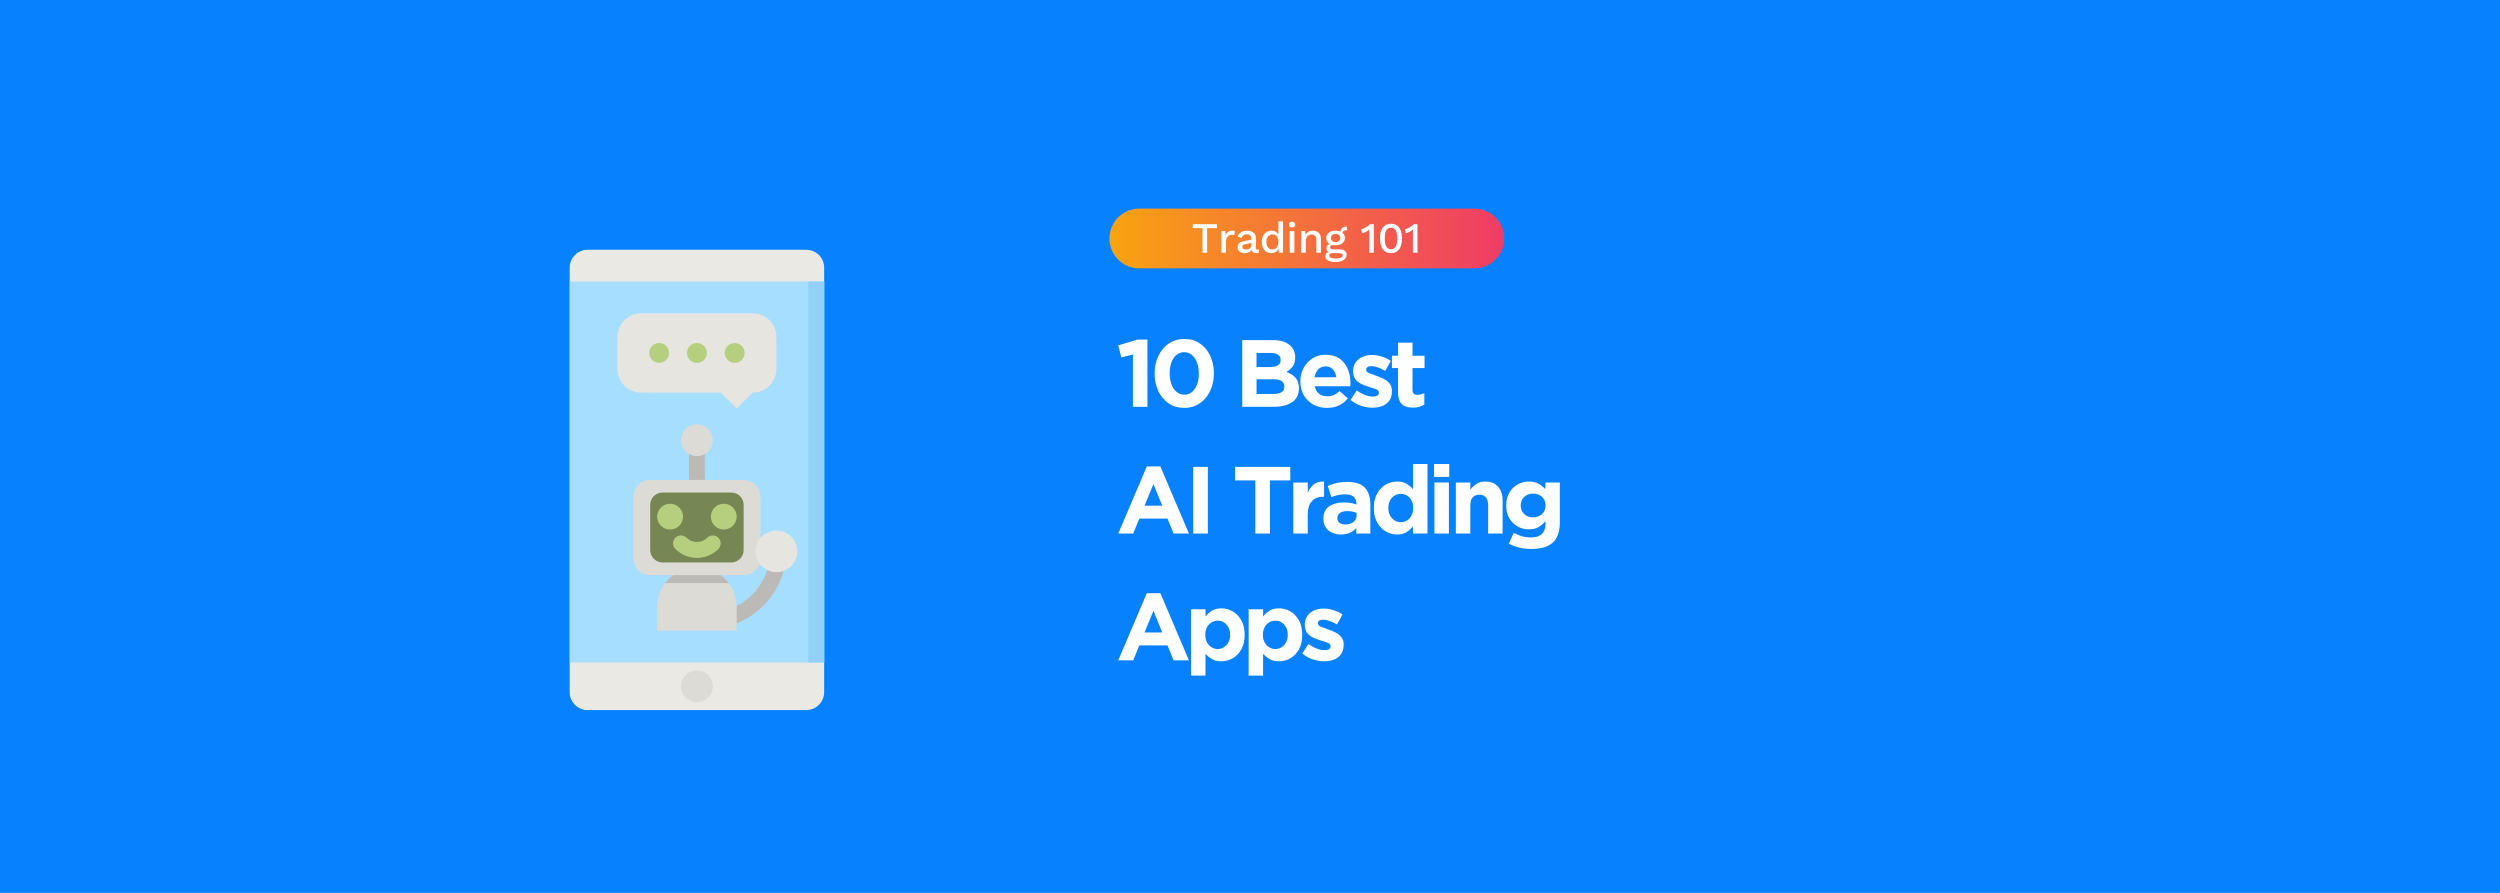 <svg xmlns="http://www.w3.org/2000/svg" xmlns:xlink="http://www.w3.org/1999/xlink" width="2800" zoomAndPan="magnify" viewBox="0 0 2100 750" height="1000" preserveAspectRatio="xMidYMid meet" version="1.2"><defs><clipPath id="6b3f3b1627"><path d="M 931.707 175.238 L 1263.207 175.238 L 1263.207 225.488 L 931.707 225.488 Z M 931.707 175.238 "/></clipPath><clipPath id="cb190d47c5"><path d="M 957.031 225.414 C 943.18 225.414 931.949 214.184 931.949 200.324 C 931.949 186.461 943.18 175.238 957.031 175.238 L 1238.48 175.238 C 1252.328 175.238 1263.562 186.473 1263.562 200.324 C 1263.562 214.172 1252.328 225.414 1238.48 225.414 Z M 957.031 225.414 "/></clipPath><linearGradient x1="-0" gradientTransform="matrix(331.621,0,0,331.621,931.948,200.328)" y1="0" x2="0.999" gradientUnits="userSpaceOnUse" y2="0" id="9a515094d6"><stop style="stop-color:#f9a311;stop-opacity:1;" offset="0"/><stop style="stop-color:#f9a311;stop-opacity:1;" offset="0.008"/><stop style="stop-color:#f9a212;stop-opacity:1;" offset="0.016"/><stop style="stop-color:#f9a113;stop-opacity:1;" offset="0.023"/><stop style="stop-color:#f9a013;stop-opacity:1;" offset="0.031"/><stop style="stop-color:#f99f14;stop-opacity:1;" offset="0.039"/><stop style="stop-color:#f89e15;stop-opacity:1;" offset="0.047"/><stop style="stop-color:#f89e15;stop-opacity:1;" offset="0.055"/><stop style="stop-color:#f89d16;stop-opacity:1;" offset="0.062"/><stop style="stop-color:#f89c17;stop-opacity:1;" offset="0.07"/><stop style="stop-color:#f89b17;stop-opacity:1;" offset="0.078"/><stop style="stop-color:#f89a18;stop-opacity:1;" offset="0.086"/><stop style="stop-color:#f89a19;stop-opacity:1;" offset="0.094"/><stop style="stop-color:#f89919;stop-opacity:1;" offset="0.102"/><stop style="stop-color:#f8981a;stop-opacity:1;" offset="0.109"/><stop style="stop-color:#f8971b;stop-opacity:1;" offset="0.117"/><stop style="stop-color:#f8961b;stop-opacity:1;" offset="0.125"/><stop style="stop-color:#f8961c;stop-opacity:1;" offset="0.133"/><stop style="stop-color:#f8951d;stop-opacity:1;" offset="0.141"/><stop style="stop-color:#f7941d;stop-opacity:1;" offset="0.148"/><stop style="stop-color:#f7931e;stop-opacity:1;" offset="0.156"/><stop style="stop-color:#f7921f;stop-opacity:1;" offset="0.164"/><stop style="stop-color:#f79120;stop-opacity:1;" offset="0.172"/><stop style="stop-color:#f79120;stop-opacity:1;" offset="0.18"/><stop style="stop-color:#f79021;stop-opacity:1;" offset="0.188"/><stop style="stop-color:#f78f22;stop-opacity:1;" offset="0.195"/><stop style="stop-color:#f78e22;stop-opacity:1;" offset="0.203"/><stop style="stop-color:#f78d23;stop-opacity:1;" offset="0.211"/><stop style="stop-color:#f78d24;stop-opacity:1;" offset="0.219"/><stop style="stop-color:#f78c24;stop-opacity:1;" offset="0.227"/><stop style="stop-color:#f78b25;stop-opacity:1;" offset="0.234"/><stop style="stop-color:#f78a26;stop-opacity:1;" offset="0.242"/><stop style="stop-color:#f68926;stop-opacity:1;" offset="0.25"/><stop style="stop-color:#f68927;stop-opacity:1;" offset="0.258"/><stop style="stop-color:#f68828;stop-opacity:1;" offset="0.266"/><stop style="stop-color:#f68728;stop-opacity:1;" offset="0.273"/><stop style="stop-color:#f68629;stop-opacity:1;" offset="0.281"/><stop style="stop-color:#f6852a;stop-opacity:1;" offset="0.289"/><stop style="stop-color:#f6842a;stop-opacity:1;" offset="0.297"/><stop style="stop-color:#f6842b;stop-opacity:1;" offset="0.305"/><stop style="stop-color:#f6832c;stop-opacity:1;" offset="0.312"/><stop style="stop-color:#f6822c;stop-opacity:1;" offset="0.32"/><stop style="stop-color:#f6812d;stop-opacity:1;" offset="0.328"/><stop style="stop-color:#f6802e;stop-opacity:1;" offset="0.336"/><stop style="stop-color:#f6802e;stop-opacity:1;" offset="0.344"/><stop style="stop-color:#f57f2f;stop-opacity:1;" offset="0.352"/><stop style="stop-color:#f57e30;stop-opacity:1;" offset="0.359"/><stop style="stop-color:#f57d30;stop-opacity:1;" offset="0.367"/><stop style="stop-color:#f57c31;stop-opacity:1;" offset="0.375"/><stop style="stop-color:#f57c32;stop-opacity:1;" offset="0.383"/><stop style="stop-color:#f57b32;stop-opacity:1;" offset="0.391"/><stop style="stop-color:#f57a33;stop-opacity:1;" offset="0.398"/><stop style="stop-color:#f57934;stop-opacity:1;" offset="0.406"/><stop style="stop-color:#f57834;stop-opacity:1;" offset="0.414"/><stop style="stop-color:#f57835;stop-opacity:1;" offset="0.422"/><stop style="stop-color:#f57736;stop-opacity:1;" offset="0.43"/><stop style="stop-color:#f57636;stop-opacity:1;" offset="0.438"/><stop style="stop-color:#f47537;stop-opacity:1;" offset="0.445"/><stop style="stop-color:#f47438;stop-opacity:1;" offset="0.453"/><stop style="stop-color:#f47338;stop-opacity:1;" offset="0.461"/><stop style="stop-color:#f47339;stop-opacity:1;" offset="0.469"/><stop style="stop-color:#f4723a;stop-opacity:1;" offset="0.477"/><stop style="stop-color:#f4713a;stop-opacity:1;" offset="0.484"/><stop style="stop-color:#f4703b;stop-opacity:1;" offset="0.492"/><stop style="stop-color:#f46f3c;stop-opacity:1;" offset="0.5"/><stop style="stop-color:#f46f3c;stop-opacity:1;" offset="0.508"/><stop style="stop-color:#f46e3d;stop-opacity:1;" offset="0.516"/><stop style="stop-color:#f46d3e;stop-opacity:1;" offset="0.523"/><stop style="stop-color:#f46c3e;stop-opacity:1;" offset="0.531"/><stop style="stop-color:#f46b3f;stop-opacity:1;" offset="0.539"/><stop style="stop-color:#f36b40;stop-opacity:1;" offset="0.547"/><stop style="stop-color:#f36a40;stop-opacity:1;" offset="0.555"/><stop style="stop-color:#f36941;stop-opacity:1;" offset="0.562"/><stop style="stop-color:#f36842;stop-opacity:1;" offset="0.57"/><stop style="stop-color:#f36742;stop-opacity:1;" offset="0.578"/><stop style="stop-color:#f36643;stop-opacity:1;" offset="0.586"/><stop style="stop-color:#f36644;stop-opacity:1;" offset="0.594"/><stop style="stop-color:#f36544;stop-opacity:1;" offset="0.602"/><stop style="stop-color:#f36445;stop-opacity:1;" offset="0.609"/><stop style="stop-color:#f36346;stop-opacity:1;" offset="0.617"/><stop style="stop-color:#f36246;stop-opacity:1;" offset="0.625"/><stop style="stop-color:#f36247;stop-opacity:1;" offset="0.633"/><stop style="stop-color:#f36148;stop-opacity:1;" offset="0.641"/><stop style="stop-color:#f26048;stop-opacity:1;" offset="0.648"/><stop style="stop-color:#f25f49;stop-opacity:1;" offset="0.656"/><stop style="stop-color:#f25e4a;stop-opacity:1;" offset="0.664"/><stop style="stop-color:#f25e4a;stop-opacity:1;" offset="0.672"/><stop style="stop-color:#f25d4b;stop-opacity:1;" offset="0.68"/><stop style="stop-color:#f25c4c;stop-opacity:1;" offset="0.688"/><stop style="stop-color:#f25b4c;stop-opacity:1;" offset="0.695"/><stop style="stop-color:#f25a4d;stop-opacity:1;" offset="0.703"/><stop style="stop-color:#f2594e;stop-opacity:1;" offset="0.711"/><stop style="stop-color:#f2594e;stop-opacity:1;" offset="0.719"/><stop style="stop-color:#f2584f;stop-opacity:1;" offset="0.727"/><stop style="stop-color:#f25750;stop-opacity:1;" offset="0.734"/><stop style="stop-color:#f25650;stop-opacity:1;" offset="0.742"/><stop style="stop-color:#f15551;stop-opacity:1;" offset="0.75"/><stop style="stop-color:#f15552;stop-opacity:1;" offset="0.758"/><stop style="stop-color:#f15452;stop-opacity:1;" offset="0.766"/><stop style="stop-color:#f15353;stop-opacity:1;" offset="0.773"/><stop style="stop-color:#f15254;stop-opacity:1;" offset="0.781"/><stop style="stop-color:#f15154;stop-opacity:1;" offset="0.789"/><stop style="stop-color:#f15155;stop-opacity:1;" offset="0.797"/><stop style="stop-color:#f15056;stop-opacity:1;" offset="0.805"/><stop style="stop-color:#f14f56;stop-opacity:1;" offset="0.812"/><stop style="stop-color:#f14e57;stop-opacity:1;" offset="0.82"/><stop style="stop-color:#f14d58;stop-opacity:1;" offset="0.828"/><stop style="stop-color:#f14c59;stop-opacity:1;" offset="0.836"/><stop style="stop-color:#f14c59;stop-opacity:1;" offset="0.844"/><stop style="stop-color:#f04b5a;stop-opacity:1;" offset="0.852"/><stop style="stop-color:#f04a5b;stop-opacity:1;" offset="0.859"/><stop style="stop-color:#f0495b;stop-opacity:1;" offset="0.867"/><stop style="stop-color:#f0485c;stop-opacity:1;" offset="0.875"/><stop style="stop-color:#f0485d;stop-opacity:1;" offset="0.883"/><stop style="stop-color:#f0475d;stop-opacity:1;" offset="0.891"/><stop style="stop-color:#f0465e;stop-opacity:1;" offset="0.898"/><stop style="stop-color:#f0455f;stop-opacity:1;" offset="0.906"/><stop style="stop-color:#f0445f;stop-opacity:1;" offset="0.914"/><stop style="stop-color:#f04460;stop-opacity:1;" offset="0.922"/><stop style="stop-color:#f04361;stop-opacity:1;" offset="0.93"/><stop style="stop-color:#f04261;stop-opacity:1;" offset="0.938"/><stop style="stop-color:#f04162;stop-opacity:1;" offset="0.945"/><stop style="stop-color:#ef4063;stop-opacity:1;" offset="0.953"/><stop style="stop-color:#ef3f63;stop-opacity:1;" offset="0.961"/><stop style="stop-color:#ef3f64;stop-opacity:1;" offset="0.969"/><stop style="stop-color:#ef3e65;stop-opacity:1;" offset="0.977"/><stop style="stop-color:#ef3d65;stop-opacity:1;" offset="0.984"/><stop style="stop-color:#ef3c66;stop-opacity:1;" offset="0.992"/><stop style="stop-color:#ef3b67;stop-opacity:1;" offset="1"/></linearGradient><clipPath id="149736e80c"><path d="M 478.539 209.633 L 692.289 209.633 L 692.289 596.633 L 478.539 596.633 Z M 478.539 209.633 "/></clipPath><clipPath id="5648524b18"><path d="M 478.539 236 L 692.289 236 L 692.289 557 L 478.539 557 Z M 478.539 236 "/></clipPath><clipPath id="dbd713e81f"><path d="M 678 236 L 692.289 236 L 692.289 557 L 678 557 Z M 678 236 "/></clipPath></defs><g id="4b2531a654"><rect x="0" width="2100" y="0" height="750" style="fill:#ffffff;fill-opacity:1;stroke:none;"/><rect x="0" width="2100" y="0" height="750" style="fill:#0881fe;fill-opacity:1;stroke:none;"/><g clip-rule="nonzero" clip-path="url(#6b3f3b1627)"><g clip-rule="nonzero" clip-path="url(#cb190d47c5)"><path style=" stroke:none;fill-rule:nonzero;fill:url(#9a515094d6);" d="M 931.949 175.238 L 931.949 225.414 L 1263.207 225.414 L 1263.207 175.238 Z M 931.949 175.238 "/></g></g><g style="fill:#ffffff;fill-opacity:1;"><g transform="translate(937.423, 341.686)"><path style="stroke:none" d="M 1.922 -51.594 L 18 -56.406 L 26.406 -56.406 L 26.406 0 L 14.234 0 L 14.234 -43.922 L 4.484 -41.516 Z M 1.922 -51.594 "/></g></g><g style="fill:#ffffff;fill-opacity:1;"><g transform="translate(965.579, 341.686)"><path style="stroke:none" d="M 54.078 -28.078 C 54.078 -24.023 53.477 -20.238 52.281 -16.719 C 51.082 -13.195 49.391 -10.102 47.203 -7.438 C 45.016 -4.77 42.383 -2.703 39.312 -1.234 C 36.25 0.223 32.852 0.953 29.125 0.953 C 24.164 0.953 19.816 -0.32 16.078 -2.875 C 12.348 -5.438 9.453 -8.891 7.391 -13.234 C 5.336 -17.586 4.312 -22.484 4.312 -27.922 C 4.312 -32.023 4.91 -35.82 6.109 -39.312 C 7.316 -42.812 9.016 -45.895 11.203 -48.562 C 13.391 -51.227 16.016 -53.289 19.078 -54.75 C 22.148 -56.219 25.551 -56.953 29.281 -56.953 C 34.289 -56.953 38.648 -55.688 42.359 -53.156 C 46.066 -50.625 48.945 -47.172 51 -42.797 C 53.051 -38.422 54.078 -33.516 54.078 -28.078 Z M 41.438 -27.922 C 41.438 -31.336 40.93 -34.391 39.922 -37.078 C 38.91 -39.773 37.484 -41.91 35.641 -43.484 C 33.797 -45.055 31.625 -45.844 29.125 -45.844 C 26.664 -45.844 24.516 -45.082 22.672 -43.562 C 20.836 -42.039 19.426 -39.945 18.438 -37.281 C 17.445 -34.613 16.953 -31.547 16.953 -28.078 C 16.953 -24.66 17.457 -21.594 18.469 -18.875 C 19.488 -16.156 20.93 -14.02 22.797 -12.469 C 24.66 -10.926 26.82 -10.156 29.281 -10.156 C 31.789 -10.156 33.953 -10.926 35.766 -12.469 C 37.578 -14.02 38.973 -16.129 39.953 -18.797 C 40.941 -21.461 41.438 -24.504 41.438 -27.922 Z M 41.438 -27.922 "/></g></g><g style="fill:#ffffff;fill-opacity:1;"><g transform="translate(1018.373, 341.686)"><path style="stroke:none" d=""/></g></g><g style="fill:#ffffff;fill-opacity:1;"><g transform="translate(1036.771, 341.686)"><path style="stroke:none" d="M 54.312 -15.359 C 54.312 -10.242 52.406 -6.406 48.594 -3.844 C 44.781 -1.281 39.703 0 33.359 0 L 6.719 0 L 6.719 -56 L 32.719 -56 C 38.426 -56 42.93 -54.691 46.234 -52.078 C 49.547 -49.461 51.203 -45.941 51.203 -41.516 L 51.203 -41.359 C 51.203 -38.211 50.477 -35.691 49.031 -33.797 C 47.594 -31.898 45.863 -30.395 43.844 -29.281 C 47.094 -28.051 49.648 -26.395 51.516 -24.312 C 53.379 -22.238 54.312 -19.305 54.312 -15.516 Z M 38.953 -39.281 L 38.953 -39.438 C 38.953 -41.301 38.258 -42.727 36.875 -43.719 C 35.488 -44.707 33.488 -45.203 30.875 -45.203 L 18.719 -45.203 L 18.719 -33.359 L 30.078 -33.359 C 32.797 -33.359 34.953 -33.82 36.547 -34.75 C 38.148 -35.688 38.953 -37.195 38.953 -39.281 Z M 42.078 -16.875 L 42.078 -17.047 C 42.078 -18.91 41.344 -20.391 39.875 -21.484 C 38.414 -22.578 36.109 -23.125 32.953 -23.125 L 18.719 -23.125 L 18.719 -10.797 L 33.359 -10.797 C 36.078 -10.797 38.207 -11.289 39.75 -12.281 C 41.301 -13.27 42.078 -14.801 42.078 -16.875 Z M 42.078 -16.875 "/></g></g><g style="fill:#ffffff;fill-opacity:1;"><g transform="translate(1088.925, 341.686)"><path style="stroke:none" d="M 45.438 -20.234 C 45.438 -19.648 45.422 -19.145 45.391 -18.719 C 45.367 -18.289 45.332 -17.785 45.281 -17.203 L 15.438 -17.203 C 16.02 -14.43 17.234 -12.336 19.078 -10.922 C 20.922 -9.504 23.203 -8.797 25.922 -8.797 C 27.941 -8.797 29.766 -9.141 31.391 -9.828 C 33.023 -10.523 34.664 -11.648 36.312 -13.203 L 43.281 -7.047 C 41.301 -4.586 38.859 -2.641 35.953 -1.203 C 33.047 0.234 29.648 0.953 25.766 0.953 C 21.441 0.953 17.598 0.02 14.234 -1.844 C 10.879 -3.707 8.227 -6.305 6.281 -9.641 C 4.332 -12.973 3.359 -16.828 3.359 -21.203 L 3.359 -21.359 C 3.359 -25.461 4.266 -29.191 6.078 -32.547 C 7.891 -35.91 10.379 -38.609 13.547 -40.641 C 16.723 -42.672 20.395 -43.688 24.562 -43.688 C 29.363 -43.688 33.297 -42.594 36.359 -40.406 C 39.422 -38.219 41.695 -35.348 43.188 -31.797 C 44.688 -28.254 45.438 -24.457 45.438 -20.406 Z M 33.594 -24.797 C 33.227 -27.516 32.27 -29.711 30.719 -31.391 C 29.176 -33.078 27.125 -33.922 24.562 -33.922 C 22.051 -33.922 19.992 -33.094 18.391 -31.438 C 16.797 -29.781 15.758 -27.566 15.281 -24.797 Z M 33.594 -24.797 "/></g></g><g style="fill:#ffffff;fill-opacity:1;"><g transform="translate(1132.36, 341.686)"><path style="stroke:none" d="M 36.875 -13.047 C 36.875 -9.891 36.156 -7.285 34.719 -5.234 C 33.281 -3.18 31.32 -1.66 28.844 -0.672 C 26.363 0.305 23.578 0.797 20.484 0.797 C 17.492 0.797 14.383 0.281 11.156 -0.75 C 7.926 -1.789 4.898 -3.438 2.078 -5.688 L 7.281 -13.688 C 9.625 -12.031 11.969 -10.758 14.312 -9.875 C 16.664 -9 18.828 -8.562 20.797 -8.562 C 22.555 -8.562 23.848 -8.852 24.672 -9.438 C 25.504 -10.02 25.922 -10.797 25.922 -11.766 L 25.922 -11.922 C 25.922 -13.254 25.023 -14.238 23.234 -14.875 C 21.453 -15.52 19.391 -16.188 17.047 -16.875 C 15.066 -17.469 13.086 -18.227 11.109 -19.156 C 9.141 -20.094 7.5 -21.398 6.188 -23.078 C 4.883 -24.754 4.234 -26.984 4.234 -29.766 L 4.234 -29.922 C 4.234 -32.848 4.941 -35.312 6.359 -37.312 C 7.773 -39.312 9.664 -40.844 12.031 -41.906 C 14.406 -42.977 17.035 -43.516 19.922 -43.516 C 22.641 -43.516 25.41 -43.07 28.234 -42.188 C 31.066 -41.312 33.629 -40.102 35.922 -38.562 L 31.281 -30.156 C 29.145 -31.383 27.062 -32.359 25.031 -33.078 C 23.008 -33.797 21.227 -34.156 19.688 -34.156 C 18.188 -34.156 17.062 -33.875 16.312 -33.312 C 15.57 -32.758 15.203 -32.055 15.203 -31.203 L 15.203 -31.047 C 15.203 -29.867 16.082 -28.922 17.844 -28.203 C 19.602 -27.484 21.629 -26.723 23.922 -25.922 C 25.941 -25.273 27.938 -24.457 29.906 -23.469 C 31.883 -22.488 33.539 -21.188 34.875 -19.562 C 36.207 -17.938 36.875 -15.816 36.875 -13.203 Z M 36.875 -13.047 "/></g></g><g style="fill:#ffffff;fill-opacity:1;"><g transform="translate(1166.916, 341.686)"><path style="stroke:none" d="M 29.516 -1.766 C 28.234 -1.016 26.816 -0.414 25.266 0.031 C 23.723 0.488 21.941 0.719 19.922 0.719 C 17.461 0.719 15.285 0.332 13.391 -0.438 C 11.504 -1.207 10.039 -2.523 9 -4.391 C 7.957 -6.266 7.438 -8.852 7.438 -12.156 L 7.438 -32.484 L 2.312 -32.484 L 2.312 -42.875 L 7.438 -42.875 L 7.438 -53.844 L 19.594 -53.844 L 19.594 -42.875 L 29.688 -42.875 L 29.688 -32.484 L 19.594 -32.484 L 19.594 -14.156 C 19.594 -11.383 20.898 -10 23.516 -10 C 25.648 -10 27.648 -10.504 29.516 -11.516 Z M 29.516 -1.766 "/></g></g><g style="fill:#ffffff;fill-opacity:1;"><g transform="translate(937.423, 448.186)"><path style="stroke:none" d="M 61.281 0 L 48.406 0 L 43.281 -12.562 L 19.594 -12.562 L 14.484 0 L 1.922 0 L 25.922 -56.406 L 37.281 -56.406 Z M 38.875 -23.438 L 31.438 -41.594 L 24 -23.438 Z M 38.875 -23.438 "/></g></g><g style="fill:#ffffff;fill-opacity:1;"><g transform="translate(995.016, 448.186)"><path style="stroke:none" d="M 19.594 0 L 7.281 0 L 7.281 -56 L 19.594 -56 Z M 19.594 0 "/></g></g><g style="fill:#ffffff;fill-opacity:1;"><g transform="translate(1016.294, 448.186)"><path style="stroke:none" d=""/></g></g><g style="fill:#ffffff;fill-opacity:1;"><g transform="translate(1034.691, 448.186)"><path style="stroke:none" d="M 49.125 -44.641 L 32.078 -44.641 L 32.078 0 L 19.766 0 L 19.766 -44.641 L 2.719 -44.641 L 2.719 -56 L 49.125 -56 Z M 49.125 -44.641 "/></g></g><g style="fill:#ffffff;fill-opacity:1;"><g transform="translate(1080.926, 448.186)"><path style="stroke:none" d="M 31.281 -30.953 L 30.641 -30.953 C 26.586 -30.953 23.398 -29.711 21.078 -27.234 C 18.754 -24.754 17.594 -20.957 17.594 -15.844 L 17.594 0 L 5.438 0 L 5.438 -42.875 L 17.594 -42.875 L 17.594 -34.234 C 18.82 -37.223 20.516 -39.582 22.672 -41.312 C 24.836 -43.051 27.707 -43.844 31.281 -43.688 Z M 31.281 -30.953 "/></g></g><g style="fill:#ffffff;fill-opacity:1;"><g transform="translate(1108.762, 448.186)"><path style="stroke:none" d="M 42.312 0 L 30.562 0 L 30.562 -4.641 C 29.062 -2.984 27.27 -1.66 25.188 -0.672 C 23.113 0.305 20.582 0.797 17.594 0.797 C 14.926 0.797 12.473 0.289 10.234 -0.719 C 7.992 -1.727 6.207 -3.207 4.875 -5.156 C 3.539 -7.102 2.875 -9.488 2.875 -12.312 L 2.875 -12.484 C 2.875 -17.172 4.488 -20.617 7.719 -22.828 C 10.945 -25.047 15.094 -26.156 20.156 -26.156 C 22.344 -26.156 24.266 -25.992 25.922 -25.672 C 27.578 -25.359 29.148 -24.938 30.641 -24.406 L 30.641 -25.125 C 30.641 -27.625 29.863 -29.551 28.312 -30.906 C 26.77 -32.27 24.477 -32.953 21.438 -32.953 C 19.145 -32.953 17.094 -32.754 15.281 -32.359 C 13.469 -31.961 11.57 -31.391 9.594 -30.641 L 6.562 -39.922 C 8.906 -40.984 11.359 -41.82 13.922 -42.438 C 16.484 -43.051 19.578 -43.359 23.203 -43.359 C 29.867 -43.359 34.719 -41.727 37.75 -38.469 C 40.789 -35.219 42.312 -30.688 42.312 -24.875 Z M 30.797 -15.125 L 30.797 -17.281 C 29.785 -17.758 28.613 -18.145 27.281 -18.438 C 25.945 -18.727 24.535 -18.875 23.047 -18.875 C 20.43 -18.875 18.375 -18.367 16.875 -17.359 C 15.383 -16.348 14.641 -14.879 14.641 -12.953 L 14.641 -12.797 C 14.641 -11.141 15.25 -9.859 16.469 -8.953 C 17.695 -8.047 19.301 -7.594 21.281 -7.594 C 24.102 -7.594 26.395 -8.301 28.156 -9.719 C 29.914 -11.133 30.797 -12.938 30.797 -15.125 Z M 30.797 -15.125 "/></g></g><g style="fill:#ffffff;fill-opacity:1;"><g transform="translate(1150.517, 448.186)"><path style="stroke:none" d="M 48.562 0 L 36.406 0 L 36.406 -6.156 C 34.906 -4.188 33.086 -2.535 30.953 -1.203 C 28.828 0.129 26.191 0.797 23.047 0.797 C 19.734 0.797 16.582 -0.051 13.594 -1.75 C 10.613 -3.457 8.188 -5.961 6.312 -9.266 C 4.445 -12.578 3.516 -16.609 3.516 -21.359 L 3.516 -21.516 C 3.516 -26.316 4.438 -30.359 6.281 -33.641 C 8.125 -36.922 10.535 -39.414 13.516 -41.125 C 16.504 -42.832 19.68 -43.688 23.047 -43.688 C 26.297 -43.688 28.973 -43.047 31.078 -41.766 C 33.18 -40.484 34.957 -38.988 36.406 -37.281 L 36.406 -58.406 L 48.562 -58.406 Z M 36.562 -21.359 L 36.562 -21.516 C 36.562 -23.922 36.094 -26.004 35.156 -27.766 C 34.227 -29.523 32.977 -30.895 31.406 -31.875 C 29.832 -32.863 28.082 -33.359 26.156 -33.359 C 24.289 -33.359 22.555 -32.879 20.953 -31.922 C 19.359 -30.961 18.082 -29.586 17.125 -27.797 C 16.164 -26.016 15.688 -23.922 15.688 -21.516 L 15.688 -21.359 C 15.688 -19.016 16.164 -16.945 17.125 -15.156 C 18.082 -13.375 19.359 -11.988 20.953 -11 C 22.555 -10.008 24.289 -9.516 26.156 -9.516 C 28.082 -9.516 29.832 -10.008 31.406 -11 C 32.977 -11.988 34.227 -13.375 35.156 -15.156 C 36.094 -16.945 36.562 -19.016 36.562 -21.359 Z M 36.562 -21.359 "/></g></g><g style="fill:#ffffff;fill-opacity:1;"><g transform="translate(1198.912, 448.186)"><path style="stroke:none" d="M 18.484 -47.594 L 5.688 -47.594 L 5.688 -58.406 L 18.484 -58.406 Z M 18.156 0 L 6 0 L 6 -42.875 L 18.156 -42.875 Z M 18.156 0 "/></g></g><g style="fill:#ffffff;fill-opacity:1;"><g transform="translate(1217.469, 448.186)"><path style="stroke:none" d="M 44.719 0 L 32.562 0 L 32.562 -23.922 C 32.562 -26.797 31.922 -28.969 30.641 -30.438 C 29.359 -31.906 27.547 -32.641 25.203 -32.641 C 22.91 -32.641 21.066 -31.906 19.672 -30.438 C 18.285 -28.969 17.594 -26.797 17.594 -23.922 L 17.594 0 L 5.438 0 L 5.438 -42.875 L 17.594 -42.875 L 17.594 -36.797 C 18.988 -38.609 20.656 -40.207 22.594 -41.594 C 24.539 -42.988 27.062 -43.688 30.156 -43.688 C 34.75 -43.688 38.32 -42.258 40.875 -39.406 C 43.438 -36.551 44.719 -32.672 44.719 -27.766 Z M 44.719 0 "/></g></g><g style="fill:#ffffff;fill-opacity:1;"><g transform="translate(1261.704, 448.186)"><path style="stroke:none" d="M 48.562 -9.688 C 48.562 -1.625 46.562 4.16 42.562 7.672 C 38.562 11.191 32.586 12.953 24.641 12.953 C 21.172 12.953 17.82 12.566 14.594 11.797 C 11.375 11.023 8.406 9.922 5.688 8.484 L 9.844 -0.641 C 12.031 0.586 14.281 1.547 16.594 2.234 C 18.914 2.93 21.488 3.281 24.312 3.281 C 32.477 3.281 36.562 -0.613 36.562 -8.406 L 36.562 -10.484 C 34.75 -8.348 32.773 -6.648 30.641 -5.391 C 28.504 -4.141 25.812 -3.516 22.562 -3.516 C 19.25 -3.516 16.141 -4.301 13.234 -5.875 C 10.328 -7.445 7.977 -9.727 6.188 -12.719 C 4.406 -15.707 3.516 -19.305 3.516 -23.516 L 3.516 -23.688 C 3.516 -27.945 4.422 -31.57 6.234 -34.562 C 8.047 -37.551 10.406 -39.816 13.312 -41.359 C 16.227 -42.91 19.312 -43.688 22.562 -43.688 C 25.863 -43.688 28.582 -43.07 30.719 -41.844 C 32.852 -40.613 34.75 -39.094 36.406 -37.281 L 36.406 -42.875 L 48.562 -42.875 Z M 36.562 -23.516 L 36.562 -23.688 C 36.562 -26.613 35.562 -28.992 33.562 -30.828 C 31.562 -32.672 29.066 -33.594 26.078 -33.594 C 23.148 -33.594 20.688 -32.672 18.688 -30.828 C 16.688 -28.992 15.688 -26.613 15.688 -23.688 L 15.688 -23.516 C 15.688 -20.586 16.688 -18.203 18.688 -16.359 C 20.688 -14.516 23.148 -13.594 26.078 -13.594 C 29.066 -13.594 31.562 -14.516 33.562 -16.359 C 35.562 -18.203 36.562 -20.586 36.562 -23.516 Z M 36.562 -23.516 "/></g></g><g style="fill:#ffffff;fill-opacity:1;"><g transform="translate(937.423, 554.686)"><path style="stroke:none" d="M 61.281 0 L 48.406 0 L 43.281 -12.562 L 19.594 -12.562 L 14.484 0 L 1.922 0 L 25.922 -56.406 L 37.281 -56.406 Z M 38.875 -23.438 L 31.438 -41.594 L 24 -23.438 Z M 38.875 -23.438 "/></g></g><g style="fill:#ffffff;fill-opacity:1;"><g transform="translate(995.016, 554.686)"><path style="stroke:none" d="M 50.484 -21.359 C 50.484 -16.609 49.562 -12.578 47.719 -9.266 C 45.875 -5.961 43.473 -3.457 40.516 -1.75 C 37.555 -0.051 34.367 0.797 30.953 0.797 C 27.703 0.797 25.023 0.156 22.922 -1.125 C 20.816 -2.406 19.039 -3.895 17.594 -5.594 L 17.594 12.797 L 5.438 12.797 L 5.438 -42.875 L 17.594 -42.875 L 17.594 -36.719 C 19.094 -38.75 20.906 -40.414 23.031 -41.719 C 25.164 -43.031 27.805 -43.688 30.953 -43.688 C 34.316 -43.688 37.477 -42.832 40.438 -41.125 C 43.395 -39.414 45.805 -36.922 47.672 -33.641 C 49.547 -30.359 50.484 -26.316 50.484 -21.516 Z M 38.312 -21.359 L 38.312 -21.516 C 38.312 -23.922 37.832 -26.004 36.875 -27.766 C 35.914 -29.523 34.648 -30.895 33.078 -31.875 C 31.504 -32.863 29.758 -33.359 27.844 -33.359 C 25.977 -33.359 24.242 -32.863 22.641 -31.875 C 21.035 -30.895 19.766 -29.523 18.828 -27.766 C 17.898 -26.004 17.438 -23.922 17.438 -21.516 L 17.438 -21.359 C 17.438 -19.016 17.898 -16.945 18.828 -15.156 C 19.766 -13.375 21.035 -11.988 22.641 -11 C 24.242 -10.008 25.977 -9.516 27.844 -9.516 C 29.758 -9.516 31.504 -10.008 33.078 -11 C 34.648 -11.988 35.914 -13.363 36.875 -15.125 C 37.832 -16.883 38.312 -18.961 38.312 -21.359 Z M 38.312 -21.359 "/></g></g><g style="fill:#ffffff;fill-opacity:1;"><g transform="translate(1043.411, 554.686)"><path style="stroke:none" d="M 50.484 -21.359 C 50.484 -16.609 49.562 -12.578 47.719 -9.266 C 45.875 -5.961 43.473 -3.457 40.516 -1.75 C 37.555 -0.051 34.367 0.797 30.953 0.797 C 27.703 0.797 25.023 0.156 22.922 -1.125 C 20.816 -2.406 19.039 -3.895 17.594 -5.594 L 17.594 12.797 L 5.438 12.797 L 5.438 -42.875 L 17.594 -42.875 L 17.594 -36.719 C 19.094 -38.75 20.906 -40.414 23.031 -41.719 C 25.164 -43.031 27.805 -43.688 30.953 -43.688 C 34.316 -43.688 37.477 -42.832 40.438 -41.125 C 43.395 -39.414 45.805 -36.922 47.672 -33.641 C 49.547 -30.359 50.484 -26.316 50.484 -21.516 Z M 38.312 -21.359 L 38.312 -21.516 C 38.312 -23.922 37.832 -26.004 36.875 -27.766 C 35.914 -29.523 34.648 -30.895 33.078 -31.875 C 31.504 -32.863 29.758 -33.359 27.844 -33.359 C 25.977 -33.359 24.242 -32.863 22.641 -31.875 C 21.035 -30.895 19.766 -29.523 18.828 -27.766 C 17.898 -26.004 17.438 -23.922 17.438 -21.516 L 17.438 -21.359 C 17.438 -19.016 17.898 -16.945 18.828 -15.156 C 19.766 -13.375 21.035 -11.988 22.641 -11 C 24.242 -10.008 25.977 -9.516 27.844 -9.516 C 29.758 -9.516 31.504 -10.008 33.078 -11 C 34.648 -11.988 35.914 -13.363 36.875 -15.125 C 37.832 -16.883 38.312 -18.961 38.312 -21.359 Z M 38.312 -21.359 "/></g></g><g style="fill:#ffffff;fill-opacity:1;"><g transform="translate(1091.805, 554.686)"><path style="stroke:none" d="M 36.875 -13.047 C 36.875 -9.891 36.156 -7.285 34.719 -5.234 C 33.281 -3.18 31.32 -1.66 28.844 -0.672 C 26.363 0.305 23.578 0.797 20.484 0.797 C 17.492 0.797 14.383 0.281 11.156 -0.75 C 7.926 -1.789 4.898 -3.438 2.078 -5.688 L 7.281 -13.688 C 9.625 -12.031 11.969 -10.758 14.312 -9.875 C 16.664 -9 18.828 -8.562 20.797 -8.562 C 22.555 -8.562 23.848 -8.852 24.672 -9.438 C 25.504 -10.02 25.922 -10.797 25.922 -11.766 L 25.922 -11.922 C 25.922 -13.254 25.023 -14.238 23.234 -14.875 C 21.453 -15.52 19.391 -16.188 17.047 -16.875 C 15.066 -17.469 13.086 -18.227 11.109 -19.156 C 9.141 -20.094 7.5 -21.398 6.188 -23.078 C 4.883 -24.754 4.234 -26.984 4.234 -29.766 L 4.234 -29.922 C 4.234 -32.848 4.941 -35.312 6.359 -37.312 C 7.773 -39.312 9.664 -40.844 12.031 -41.906 C 14.406 -42.977 17.035 -43.516 19.922 -43.516 C 22.641 -43.516 25.41 -43.07 28.234 -42.188 C 31.066 -41.312 33.629 -40.102 35.922 -38.562 L 31.281 -30.156 C 29.145 -31.383 27.062 -32.359 25.031 -33.078 C 23.008 -33.797 21.227 -34.156 19.688 -34.156 C 18.188 -34.156 17.062 -33.875 16.312 -33.312 C 15.57 -32.758 15.203 -32.055 15.203 -31.203 L 15.203 -31.047 C 15.203 -29.867 16.082 -28.922 17.844 -28.203 C 19.602 -27.484 21.629 -26.723 23.922 -25.922 C 25.941 -25.273 27.938 -24.457 29.906 -23.469 C 31.883 -22.488 33.539 -21.188 34.875 -19.562 C 36.207 -17.938 36.875 -15.816 36.875 -13.203 Z M 36.875 -13.047 "/></g></g><g clip-rule="nonzero" clip-path="url(#149736e80c)"><path style=" stroke:none;fill-rule:nonzero;fill:#eae9e4;fill-opacity:1;" d="M 677.262 596.465 L 493.57 596.465 C 485.301 596.465 478.539 589.715 478.539 581.465 L 478.539 224.797 C 478.539 216.547 485.301 209.797 493.57 209.797 L 677.262 209.797 C 685.527 209.797 692.289 216.547 692.289 224.797 L 692.289 581.465 C 692.289 589.715 685.527 596.465 677.262 596.465 Z M 677.262 596.465 "/></g><g clip-rule="nonzero" clip-path="url(#5648524b18)"><path style=" stroke:none;fill-rule:nonzero;fill:#a6deff;fill-opacity:1;" d="M 478.539 236.465 L 692.289 236.465 L 692.289 556.465 L 478.539 556.465 Z M 478.539 236.465 "/></g><g clip-rule="nonzero" clip-path="url(#dbd713e81f)"><path style=" stroke:none;fill-rule:nonzero;fill:#92d1f7;fill-opacity:1;" d="M 678.93 236.465 L 692.289 236.465 L 692.289 556.465 L 678.93 556.465 Z M 678.93 236.465 "/></g><path style=" stroke:none;fill-rule:nonzero;fill:#bbbab6;fill-opacity:1;" d="M 614.723 524.965 C 612.215 524.965 609.797 523.547 608.711 521.133 C 607.125 517.797 608.543 513.797 611.883 512.297 L 617.977 509.465 C 631.754 502.547 641.859 490.047 645.699 475.047 L 646.867 468.547 C 647.535 464.965 651.043 462.547 654.633 463.215 C 658.223 463.883 660.645 467.383 659.977 470.965 L 658.723 477.633 C 658.723 477.797 658.641 477.883 658.641 478.047 C 653.883 496.883 641.273 512.633 623.824 521.383 C 623.738 521.383 623.738 521.465 623.656 521.465 L 617.477 524.383 C 616.641 524.797 615.723 524.965 614.723 524.965 Z M 614.723 524.965 "/><path style=" stroke:none;fill-rule:nonzero;fill:#bbbab6;fill-opacity:1;" d="M 585.414 409.797 C 581.742 409.797 578.734 406.797 578.734 403.133 L 578.734 376.465 C 578.734 372.797 581.742 369.797 585.414 369.797 C 589.09 369.797 592.094 372.797 592.094 376.465 L 592.094 403.133 C 592.094 406.797 589.09 409.797 585.414 409.797 Z M 585.414 409.797 "/><path style=" stroke:none;fill-rule:nonzero;fill:#dcdbd6;fill-opacity:1;" d="M 618.812 529.797 L 552.016 529.797 L 552.016 509.797 C 552.016 491.383 566.961 476.465 585.414 476.465 C 603.867 476.465 618.812 491.383 618.812 509.797 Z M 618.812 529.797 "/><path style=" stroke:none;fill-rule:nonzero;fill:#bbbab6;fill-opacity:1;" d="M 612.133 489.797 L 558.695 489.797 C 564.789 481.715 574.477 476.465 585.414 476.465 C 594.598 476.465 602.949 480.215 609.043 486.215 C 610.129 487.383 611.215 488.547 612.133 489.797 Z M 612.133 489.797 "/><path style=" stroke:none;fill-rule:nonzero;fill:#dcdbd6;fill-opacity:1;" d="M 598.773 576.465 C 598.773 577.34 598.688 578.207 598.516 579.066 C 598.348 579.926 598.094 580.758 597.758 581.566 C 597.422 582.375 597.008 583.145 596.523 583.871 C 596.035 584.602 595.48 585.273 594.859 585.895 C 594.242 586.512 593.566 587.066 592.836 587.551 C 592.105 588.039 591.336 588.449 590.527 588.785 C 589.715 589.117 588.879 589.371 588.02 589.543 C 587.16 589.715 586.293 589.797 585.414 589.797 C 584.535 589.797 583.668 589.715 582.809 589.543 C 581.949 589.371 581.113 589.117 580.301 588.785 C 579.492 588.449 578.723 588.039 577.992 587.551 C 577.262 587.066 576.59 586.512 575.969 585.895 C 575.348 585.273 574.793 584.602 574.305 583.871 C 573.82 583.145 573.406 582.375 573.07 581.566 C 572.734 580.758 572.484 579.926 572.312 579.066 C 572.141 578.207 572.055 577.34 572.055 576.465 C 572.055 575.59 572.141 574.723 572.312 573.863 C 572.484 573.004 572.734 572.172 573.07 571.363 C 573.406 570.555 573.82 569.785 574.305 569.059 C 574.793 568.328 575.348 567.656 575.969 567.039 C 576.59 566.418 577.262 565.867 577.992 565.379 C 578.723 564.891 579.492 564.48 580.301 564.148 C 581.113 563.812 581.949 563.559 582.809 563.387 C 583.668 563.219 584.535 563.133 585.414 563.133 C 586.293 563.133 587.16 563.219 588.02 563.387 C 588.879 563.559 589.715 563.812 590.527 564.148 C 591.336 564.48 592.105 564.891 592.836 565.379 C 593.566 565.867 594.242 566.418 594.859 567.039 C 595.48 567.656 596.035 568.328 596.523 569.059 C 597.008 569.785 597.422 570.555 597.758 571.363 C 598.094 572.172 598.348 573.004 598.516 573.863 C 598.688 574.723 598.773 575.59 598.773 576.465 Z M 598.773 576.465 "/><path style=" stroke:none;fill-rule:nonzero;fill:#dcdbd6;fill-opacity:1;" d="M 624.656 483.133 L 546.172 483.133 C 538.324 483.133 531.977 476.797 531.977 468.965 L 531.977 417.297 C 531.977 409.465 538.324 403.133 546.172 403.133 L 624.656 403.133 C 632.508 403.133 638.852 409.465 638.852 417.297 L 638.852 468.965 C 638.852 476.797 632.508 483.133 624.656 483.133 Z M 624.656 483.133 "/><path style=" stroke:none;fill-rule:nonzero;fill:#768753;fill-opacity:1;" d="M 614.219 472.465 L 556.609 472.465 C 550.848 472.465 546.172 467.797 546.172 462.047 L 546.172 424.133 C 546.172 418.383 550.848 413.715 556.609 413.715 L 614.219 413.715 C 619.98 413.715 624.656 418.383 624.656 424.133 L 624.656 462.047 C 624.656 467.883 619.98 472.465 614.219 472.465 Z M 614.219 472.465 "/><path style=" stroke:none;fill-rule:nonzero;fill:#b5cf7f;fill-opacity:1;" d="M 573.727 433.965 C 573.727 434.676 573.656 435.383 573.516 436.078 C 573.379 436.777 573.172 437.453 572.898 438.109 C 572.625 438.77 572.293 439.391 571.895 439.984 C 571.5 440.574 571.051 441.121 570.547 441.625 C 570.043 442.129 569.492 442.578 568.902 442.973 C 568.309 443.367 567.684 443.703 567.023 443.973 C 566.367 444.246 565.688 444.453 564.988 444.59 C 564.289 444.73 563.582 444.797 562.871 444.797 C 562.156 444.797 561.453 444.73 560.754 444.59 C 560.055 444.453 559.375 444.246 558.715 443.973 C 558.059 443.703 557.434 443.367 556.84 442.973 C 556.246 442.578 555.699 442.129 555.195 441.625 C 554.691 441.121 554.242 440.574 553.844 439.984 C 553.449 439.391 553.113 438.77 552.844 438.109 C 552.57 437.453 552.363 436.777 552.223 436.078 C 552.086 435.383 552.016 434.676 552.016 433.965 C 552.016 433.254 552.086 432.551 552.223 431.852 C 552.363 431.152 552.57 430.477 552.844 429.82 C 553.113 429.164 553.449 428.539 553.844 427.945 C 554.242 427.355 554.691 426.809 555.195 426.305 C 555.699 425.801 556.246 425.352 556.84 424.957 C 557.434 424.562 558.059 424.23 558.715 423.957 C 559.375 423.684 560.055 423.48 560.754 423.34 C 561.453 423.199 562.156 423.133 562.871 423.133 C 563.582 423.133 564.289 423.199 564.988 423.34 C 565.688 423.48 566.367 423.684 567.023 423.957 C 567.684 424.23 568.309 424.562 568.902 424.957 C 569.492 425.352 570.043 425.801 570.547 426.305 C 571.051 426.809 571.5 427.355 571.895 427.945 C 572.293 428.539 572.625 429.164 572.898 429.82 C 573.172 430.477 573.379 431.152 573.516 431.852 C 573.656 432.551 573.727 433.254 573.727 433.965 Z M 573.727 433.965 "/><path style=" stroke:none;fill-rule:nonzero;fill:#b5cf7f;fill-opacity:1;" d="M 618.812 433.965 C 618.812 434.676 618.742 435.383 618.605 436.078 C 618.465 436.777 618.258 437.453 617.988 438.109 C 617.715 438.77 617.379 439.391 616.984 439.984 C 616.586 440.574 616.137 441.121 615.633 441.625 C 615.129 442.129 614.582 442.578 613.988 442.973 C 613.395 443.367 612.77 443.703 612.113 443.973 C 611.453 444.246 610.773 444.453 610.074 444.59 C 609.375 444.73 608.672 444.797 607.957 444.797 C 607.246 444.797 606.539 444.73 605.84 444.59 C 605.141 444.453 604.461 444.246 603.805 443.973 C 603.145 443.703 602.52 443.367 601.926 442.973 C 601.336 442.578 600.785 442.129 600.281 441.625 C 599.777 441.121 599.328 440.574 598.934 439.984 C 598.535 439.391 598.203 438.77 597.93 438.109 C 597.656 437.453 597.453 436.777 597.312 436.078 C 597.172 435.383 597.105 434.676 597.105 433.965 C 597.105 433.254 597.172 432.551 597.312 431.852 C 597.453 431.152 597.656 430.477 597.93 429.82 C 598.203 429.164 598.535 428.539 598.934 427.945 C 599.328 427.355 599.777 426.809 600.281 426.305 C 600.785 425.801 601.336 425.352 601.926 424.957 C 602.52 424.562 603.145 424.23 603.805 423.957 C 604.461 423.684 605.141 423.48 605.84 423.34 C 606.539 423.199 607.246 423.133 607.957 423.133 C 608.672 423.133 609.375 423.199 610.074 423.34 C 610.773 423.48 611.453 423.684 612.113 423.957 C 612.77 424.23 613.395 424.562 613.988 424.957 C 614.582 425.352 615.129 425.801 615.633 426.305 C 616.137 426.809 616.586 427.355 616.984 427.945 C 617.379 428.539 617.715 429.164 617.988 429.82 C 618.258 430.477 618.465 431.152 618.605 431.852 C 618.742 432.551 618.812 433.254 618.812 433.965 Z M 618.812 433.965 "/><path style=" stroke:none;fill-rule:nonzero;fill:#dcdbd6;fill-opacity:1;" d="M 598.773 369.797 C 598.773 370.676 598.688 371.539 598.516 372.398 C 598.348 373.258 598.094 374.094 597.758 374.902 C 597.422 375.711 597.008 376.477 596.523 377.207 C 596.035 377.934 595.48 378.605 594.859 379.227 C 594.242 379.844 593.566 380.398 592.836 380.883 C 592.105 381.371 591.336 381.781 590.527 382.117 C 589.715 382.453 588.879 382.703 588.02 382.875 C 587.16 383.047 586.293 383.133 585.414 383.133 C 584.535 383.133 583.668 383.047 582.809 382.875 C 581.949 382.703 581.113 382.453 580.301 382.117 C 579.492 381.781 578.723 381.371 577.992 380.883 C 577.262 380.398 576.59 379.844 575.969 379.227 C 575.348 378.605 574.793 377.934 574.305 377.207 C 573.82 376.477 573.406 375.711 573.07 374.902 C 572.734 374.094 572.484 373.258 572.312 372.398 C 572.141 371.539 572.055 370.676 572.055 369.797 C 572.055 368.922 572.141 368.055 572.312 367.195 C 572.484 366.34 572.734 365.504 573.07 364.695 C 573.406 363.887 573.82 363.117 574.305 362.391 C 574.793 361.664 575.348 360.988 575.969 360.371 C 576.59 359.75 577.262 359.199 577.992 358.711 C 578.723 358.227 579.492 357.816 580.301 357.48 C 581.113 357.145 581.949 356.891 582.809 356.723 C 583.668 356.551 584.535 356.465 585.414 356.465 C 586.293 356.465 587.16 356.551 588.02 356.723 C 588.879 356.891 589.715 357.145 590.527 357.48 C 591.336 357.816 592.105 358.227 592.836 358.711 C 593.566 359.199 594.242 359.75 594.859 360.371 C 595.48 360.988 596.035 361.664 596.523 362.391 C 597.008 363.117 597.422 363.887 597.758 364.695 C 598.094 365.504 598.348 366.34 598.516 367.195 C 598.688 368.055 598.773 368.922 598.773 369.797 Z M 598.773 369.797 "/><path style=" stroke:none;fill-rule:nonzero;fill:#b5cf7f;fill-opacity:1;" d="M 585.414 468.633 C 578.902 468.633 572.305 466.133 567.297 461.133 C 564.707 458.547 564.707 454.297 567.297 451.715 C 569.883 449.133 574.141 449.133 576.73 451.715 C 581.488 456.465 589.254 456.465 594.016 451.715 C 596.602 449.133 600.859 449.133 603.449 451.715 C 606.039 454.297 606.039 458.547 603.449 461.133 C 598.523 466.133 591.926 468.633 585.414 468.633 Z M 585.414 468.633 "/><path style=" stroke:none;fill-rule:nonzero;fill:#e6e5e0;fill-opacity:1;" d="M 669.746 463.133 C 669.746 463.703 669.719 464.277 669.66 464.848 C 669.605 465.418 669.52 465.984 669.41 466.547 C 669.297 467.109 669.156 467.664 668.992 468.211 C 668.824 468.762 668.629 469.301 668.41 469.828 C 668.191 470.359 667.945 470.875 667.676 471.383 C 667.402 471.887 667.109 472.379 666.789 472.855 C 666.473 473.332 666.129 473.789 665.766 474.234 C 665.402 474.676 665.016 475.102 664.609 475.508 C 664.203 475.91 663.777 476.297 663.336 476.66 C 662.891 477.023 662.43 477.363 661.953 477.684 C 661.477 478 660.984 478.297 660.477 478.566 C 659.969 478.836 659.453 479.082 658.922 479.301 C 658.391 479.52 657.852 479.711 657.301 479.879 C 656.75 480.043 656.195 480.184 655.633 480.297 C 655.07 480.406 654.5 480.492 653.93 480.547 C 653.359 480.605 652.785 480.633 652.211 480.633 C 651.637 480.633 651.062 480.605 650.492 480.547 C 649.922 480.492 649.355 480.406 648.789 480.297 C 648.227 480.184 647.672 480.043 647.121 479.879 C 646.57 479.711 646.031 479.52 645.5 479.301 C 644.969 479.082 644.453 478.836 643.945 478.566 C 643.438 478.297 642.945 478 642.469 477.684 C 641.992 477.363 641.531 477.023 641.086 476.66 C 640.645 476.297 640.219 475.91 639.812 475.508 C 639.406 475.102 639.02 474.676 638.656 474.234 C 638.293 473.789 637.949 473.332 637.633 472.855 C 637.312 472.379 637.02 471.887 636.746 471.383 C 636.477 470.875 636.23 470.359 636.012 469.828 C 635.793 469.301 635.598 468.762 635.434 468.211 C 635.266 467.664 635.125 467.109 635.016 466.547 C 634.902 465.984 634.816 465.418 634.762 464.848 C 634.707 464.277 634.676 463.703 634.676 463.133 C 634.676 462.559 634.707 461.988 634.762 461.418 C 634.816 460.848 634.902 460.281 635.016 459.719 C 635.125 459.156 635.266 458.602 635.434 458.051 C 635.598 457.504 635.793 456.965 636.012 456.434 C 636.23 455.906 636.477 455.387 636.746 454.883 C 637.02 454.375 637.312 453.887 637.633 453.41 C 637.949 452.934 638.293 452.473 638.656 452.031 C 639.02 451.586 639.406 451.164 639.812 450.758 C 640.219 450.352 640.645 449.969 641.086 449.605 C 641.531 449.242 641.992 448.898 642.469 448.582 C 642.945 448.262 643.438 447.969 643.945 447.699 C 644.453 447.43 644.969 447.184 645.5 446.965 C 646.031 446.746 646.57 446.551 647.121 446.387 C 647.672 446.219 648.227 446.078 648.789 445.969 C 649.355 445.855 649.922 445.773 650.492 445.715 C 651.062 445.66 651.637 445.633 652.211 445.633 C 652.785 445.633 653.359 445.66 653.93 445.715 C 654.5 445.773 655.07 445.855 655.633 445.969 C 656.195 446.078 656.75 446.219 657.301 446.387 C 657.852 446.551 658.391 446.746 658.922 446.965 C 659.453 447.184 659.969 447.43 660.477 447.699 C 660.984 447.969 661.477 448.262 661.953 448.582 C 662.43 448.898 662.891 449.242 663.336 449.605 C 663.777 449.969 664.203 450.352 664.609 450.758 C 665.016 451.164 665.402 451.586 665.766 452.031 C 666.129 452.473 666.473 452.934 666.789 453.41 C 667.109 453.887 667.402 454.375 667.676 454.883 C 667.945 455.387 668.191 455.906 668.41 456.434 C 668.629 456.965 668.824 457.504 668.992 458.051 C 669.156 458.602 669.297 459.156 669.41 459.719 C 669.52 460.281 669.605 460.848 669.66 461.418 C 669.719 461.988 669.746 462.559 669.746 463.133 Z M 669.746 463.133 "/><path style=" stroke:none;fill-rule:nonzero;fill:#e6e5e0;fill-opacity:1;" d="M 632.172 329.797 L 618.812 343.133 L 605.453 329.797 L 538.656 329.797 C 527.551 329.797 518.617 320.883 518.617 309.797 L 518.617 283.133 C 518.617 272.047 527.551 263.133 538.656 263.133 L 632.172 263.133 C 643.277 263.133 652.211 272.047 652.211 283.133 L 652.211 309.797 C 652.211 320.883 643.277 329.797 632.172 329.797 Z M 632.172 329.797 "/><path style=" stroke:none;fill-rule:nonzero;fill:#b5cf7f;fill-opacity:1;" d="M 593.766 296.465 C 593.766 297.012 593.711 297.555 593.602 298.09 C 593.496 298.629 593.34 299.148 593.129 299.652 C 592.918 300.16 592.66 300.641 592.355 301.094 C 592.051 301.551 591.707 301.969 591.316 302.359 C 590.93 302.746 590.508 303.09 590.055 303.395 C 589.598 303.699 589.117 303.953 588.609 304.164 C 588.102 304.375 587.582 304.531 587.043 304.637 C 586.504 304.746 585.961 304.797 585.414 304.797 C 584.867 304.797 584.324 304.746 583.785 304.637 C 583.246 304.531 582.727 304.375 582.219 304.164 C 581.711 303.953 581.23 303.699 580.777 303.395 C 580.32 303.09 579.898 302.746 579.512 302.359 C 579.121 301.969 578.777 301.551 578.473 301.094 C 578.168 300.641 577.91 300.16 577.699 299.652 C 577.492 299.148 577.332 298.629 577.227 298.09 C 577.117 297.555 577.066 297.012 577.066 296.465 C 577.066 295.918 577.117 295.375 577.227 294.84 C 577.332 294.301 577.492 293.781 577.699 293.277 C 577.91 292.77 578.168 292.289 578.473 291.836 C 578.777 291.379 579.121 290.961 579.512 290.574 C 579.898 290.184 580.32 289.84 580.777 289.535 C 581.23 289.23 581.711 288.977 582.219 288.766 C 582.727 288.555 583.246 288.398 583.785 288.293 C 584.324 288.184 584.867 288.133 585.414 288.133 C 585.961 288.133 586.504 288.184 587.043 288.293 C 587.582 288.398 588.102 288.555 588.609 288.766 C 589.117 288.977 589.598 289.23 590.055 289.535 C 590.508 289.84 590.93 290.184 591.316 290.574 C 591.707 290.961 592.051 291.379 592.355 291.836 C 592.66 292.289 592.918 292.77 593.129 293.277 C 593.34 293.781 593.496 294.301 593.602 294.84 C 593.711 295.375 593.766 295.918 593.766 296.465 Z M 593.766 296.465 "/><path style=" stroke:none;fill-rule:nonzero;fill:#b5cf7f;fill-opacity:1;" d="M 562.035 296.465 C 562.035 297.012 561.98 297.555 561.875 298.09 C 561.77 298.629 561.609 299.148 561.398 299.652 C 561.191 300.16 560.934 300.641 560.629 301.094 C 560.324 301.551 559.977 301.969 559.59 302.359 C 559.203 302.746 558.781 303.09 558.324 303.395 C 557.867 303.699 557.387 303.953 556.883 304.164 C 556.375 304.375 555.852 304.531 555.316 304.637 C 554.777 304.746 554.234 304.797 553.688 304.797 C 553.137 304.797 552.594 304.746 552.059 304.637 C 551.52 304.531 550.996 304.375 550.492 304.164 C 549.984 303.953 549.504 303.699 549.047 303.395 C 548.59 303.09 548.168 302.746 547.781 302.359 C 547.395 301.969 547.047 301.551 546.742 301.094 C 546.438 300.641 546.18 300.16 545.973 299.652 C 545.762 299.148 545.602 298.629 545.496 298.09 C 545.391 297.555 545.336 297.012 545.336 296.465 C 545.336 295.918 545.391 295.375 545.496 294.84 C 545.602 294.301 545.762 293.781 545.973 293.277 C 546.18 292.77 546.438 292.289 546.742 291.836 C 547.047 291.379 547.395 290.961 547.781 290.574 C 548.168 290.184 548.59 289.84 549.047 289.535 C 549.504 289.23 549.984 288.977 550.492 288.766 C 550.996 288.555 551.52 288.398 552.059 288.293 C 552.594 288.184 553.137 288.133 553.688 288.133 C 554.234 288.133 554.777 288.184 555.316 288.293 C 555.852 288.398 556.375 288.555 556.883 288.766 C 557.387 288.977 557.867 289.23 558.324 289.535 C 558.781 289.84 559.203 290.184 559.59 290.574 C 559.977 290.961 560.324 291.379 560.629 291.836 C 560.934 292.289 561.191 292.77 561.398 293.277 C 561.609 293.781 561.77 294.301 561.875 294.84 C 561.98 295.375 562.035 295.918 562.035 296.465 Z M 562.035 296.465 "/><path style=" stroke:none;fill-rule:nonzero;fill:#b5cf7f;fill-opacity:1;" d="M 625.492 296.465 C 625.492 297.012 625.438 297.555 625.332 298.09 C 625.227 298.629 625.066 299.148 624.855 299.652 C 624.648 300.16 624.391 300.641 624.086 301.094 C 623.781 301.551 623.434 301.969 623.047 302.359 C 622.66 302.746 622.238 303.09 621.781 303.395 C 621.324 303.699 620.844 303.953 620.34 304.164 C 619.832 304.375 619.309 304.531 618.773 304.637 C 618.234 304.746 617.691 304.797 617.145 304.797 C 616.594 304.797 616.051 304.746 615.516 304.637 C 614.977 304.531 614.453 304.375 613.949 304.164 C 613.441 303.953 612.961 303.699 612.504 303.395 C 612.047 303.09 611.625 302.746 611.238 302.359 C 610.852 301.969 610.504 301.551 610.199 301.094 C 609.895 300.641 609.637 300.16 609.43 299.652 C 609.219 299.148 609.059 298.629 608.953 298.09 C 608.848 297.555 608.793 297.012 608.793 296.465 C 608.793 295.918 608.848 295.375 608.953 294.84 C 609.059 294.301 609.219 293.781 609.43 293.277 C 609.637 292.77 609.895 292.289 610.199 291.836 C 610.504 291.379 610.852 290.961 611.238 290.574 C 611.625 290.184 612.047 289.84 612.504 289.535 C 612.961 289.23 613.441 288.977 613.949 288.766 C 614.453 288.555 614.977 288.398 615.516 288.293 C 616.051 288.184 616.594 288.133 617.145 288.133 C 617.691 288.133 618.234 288.184 618.773 288.293 C 619.309 288.398 619.832 288.555 620.34 288.766 C 620.844 288.977 621.324 289.23 621.781 289.535 C 622.238 289.84 622.66 290.184 623.047 290.574 C 623.434 290.961 623.781 291.379 624.086 291.836 C 624.391 292.289 624.648 292.77 624.855 293.277 C 625.066 293.781 625.227 294.301 625.332 294.84 C 625.438 295.375 625.492 295.918 625.492 296.465 Z M 625.492 296.465 "/><g style="fill:#ffffff;fill-opacity:1;"><g transform="translate(1000.812, 212.29)"><path style="stroke:none" d="M 21.391 -23.969 L 21.391 -20.641 L 13.188 -20.641 L 13.188 0 L 9.297 0 L 9.297 -20.641 L 1.094 -20.641 L 1.094 -23.969 Z M 21.391 -23.969 "/></g></g><g style="fill:#ffffff;fill-opacity:1;"><g transform="translate(1022.936, 212.29)"><path style="stroke:none" d="M 3.016 0 L 3.016 -18.156 L 6.328 -18.156 L 6.688 -14.891 C 7.164 -16.078 7.883 -16.977 8.844 -17.594 C 9.801 -18.219 10.984 -18.531 12.391 -18.531 C 12.754 -18.531 13.113 -18.5 13.469 -18.438 C 13.832 -18.375 14.141 -18.281 14.391 -18.156 L 13.844 -14.75 C 13.57 -14.844 13.27 -14.922 12.938 -14.984 C 12.613 -15.047 12.176 -15.078 11.625 -15.078 C 10.875 -15.078 10.133 -14.875 9.406 -14.469 C 8.676 -14.07 8.078 -13.473 7.609 -12.672 C 7.141 -11.879 6.906 -10.863 6.906 -9.625 L 6.906 0 Z M 3.016 0 "/></g></g><g style="fill:#ffffff;fill-opacity:1;"><g transform="translate(1037.612, 212.29)"><path style="stroke:none" d="M 13.516 -11.656 C 13.516 -12.875 13.18 -13.812 12.516 -14.469 C 11.848 -15.133 10.93 -15.469 9.766 -15.469 C 8.68 -15.469 7.75 -15.211 6.969 -14.703 C 6.195 -14.203 5.629 -13.383 5.266 -12.25 L 2 -13.625 C 2.457 -15.102 3.359 -16.289 4.703 -17.188 C 6.047 -18.082 7.785 -18.531 9.922 -18.531 C 11.367 -18.531 12.648 -18.289 13.766 -17.812 C 14.879 -17.344 15.754 -16.633 16.391 -15.688 C 17.035 -14.75 17.359 -13.539 17.359 -12.062 L 17.359 -3.953 C 17.359 -3.055 17.805 -2.609 18.703 -2.609 C 19.141 -2.609 19.566 -2.672 19.984 -2.797 L 19.766 -0.109 C 19.203 0.16 18.5 0.297 17.656 0.297 C 16.883 0.297 16.188 0.156 15.562 -0.125 C 14.945 -0.406 14.461 -0.828 14.109 -1.391 C 13.766 -1.961 13.594 -2.676 13.594 -3.531 L 13.594 -3.781 L 14.391 -3.812 C 14.172 -2.863 13.723 -2.082 13.047 -1.469 C 12.367 -0.852 11.582 -0.395 10.688 -0.094 C 9.789 0.207 8.879 0.359 7.953 0.359 C 6.816 0.359 5.797 0.18 4.891 -0.172 C 3.984 -0.535 3.27 -1.086 2.75 -1.828 C 2.227 -2.566 1.969 -3.484 1.969 -4.578 C 1.969 -5.93 2.406 -7.047 3.281 -7.922 C 4.164 -8.797 5.422 -9.391 7.047 -9.703 L 14.094 -11.078 L 14.062 -8.359 L 8.938 -7.297 C 7.914 -7.109 7.148 -6.832 6.641 -6.469 C 6.141 -6.102 5.891 -5.57 5.891 -4.875 C 5.891 -4.188 6.148 -3.645 6.672 -3.25 C 7.191 -2.852 7.883 -2.656 8.75 -2.656 C 9.352 -2.656 9.941 -2.727 10.516 -2.875 C 11.086 -3.02 11.602 -3.254 12.062 -3.578 C 12.52 -3.898 12.875 -4.32 13.125 -4.844 C 13.383 -5.363 13.516 -5.988 13.516 -6.719 Z M 13.516 -11.656 "/></g></g><g style="fill:#ffffff;fill-opacity:1;"><g transform="translate(1057.956, 212.29)"><path style="stroke:none" d="M 9.984 0.359 C 8.484 0.359 7.117 -0.016 5.891 -0.766 C 4.672 -1.516 3.711 -2.594 3.016 -4 C 2.316 -5.406 1.969 -7.086 1.969 -9.047 C 1.969 -11.078 2.344 -12.797 3.094 -14.203 C 3.844 -15.609 4.844 -16.68 6.094 -17.422 C 7.352 -18.16 8.738 -18.531 10.25 -18.531 C 11.789 -18.531 13.094 -18.102 14.156 -17.25 C 15.227 -16.406 15.945 -15.305 16.312 -13.953 L 15.875 -13.547 L 15.875 -26.344 L 19.766 -26.344 L 19.766 0 L 16.312 0 L 16.016 -4.938 L 16.531 -4.906 C 16.363 -3.812 15.961 -2.867 15.328 -2.078 C 14.703 -1.297 13.922 -0.691 12.984 -0.266 C 12.055 0.148 11.055 0.359 9.984 0.359 Z M 10.828 -2.766 C 11.867 -2.766 12.766 -3.031 13.516 -3.562 C 14.266 -4.094 14.844 -4.844 15.25 -5.812 C 15.664 -6.781 15.875 -7.941 15.875 -9.297 C 15.875 -10.555 15.664 -11.641 15.25 -12.547 C 14.844 -13.453 14.27 -14.145 13.531 -14.625 C 12.789 -15.113 11.938 -15.359 10.969 -15.359 C 9.344 -15.359 8.082 -14.801 7.188 -13.688 C 6.289 -12.582 5.844 -11.047 5.844 -9.078 C 5.844 -7.117 6.281 -5.578 7.156 -4.453 C 8.031 -3.328 9.254 -2.766 10.828 -2.766 Z M 10.828 -2.766 "/></g></g><g style="fill:#ffffff;fill-opacity:1;"><g transform="translate(1080.371, 212.29)"><path style="stroke:none" d="M 4.984 -21.219 C 4.129 -21.219 3.477 -21.426 3.031 -21.844 C 2.582 -22.27 2.359 -22.875 2.359 -23.656 C 2.359 -24.426 2.582 -25.016 3.031 -25.422 C 3.477 -25.836 4.129 -26.047 4.984 -26.047 C 5.805 -26.047 6.441 -25.836 6.891 -25.422 C 7.336 -25.016 7.562 -24.426 7.562 -23.656 C 7.562 -22.875 7.336 -22.27 6.891 -21.844 C 6.441 -21.426 5.805 -21.219 4.984 -21.219 Z M 6.906 -18.156 L 6.906 0 L 3.016 0 L 3.016 -18.156 Z M 6.906 -18.156 "/></g></g><g style="fill:#ffffff;fill-opacity:1;"><g transform="translate(1089.961, 212.29)"><path style="stroke:none" d="M 3.016 0 L 3.016 -18.156 L 6.469 -18.156 L 6.719 -13.438 L 6.219 -13.953 C 6.551 -14.992 7.035 -15.859 7.672 -16.547 C 8.316 -17.234 9.082 -17.734 9.969 -18.047 C 10.852 -18.367 11.789 -18.531 12.781 -18.531 C 14.07 -18.531 15.227 -18.281 16.25 -17.781 C 17.281 -17.281 18.098 -16.535 18.703 -15.547 C 19.305 -14.555 19.609 -13.297 19.609 -11.766 L 19.609 0 L 15.734 0 L 15.734 -10.578 C 15.734 -12.367 15.363 -13.609 14.625 -14.297 C 13.883 -14.984 12.957 -15.328 11.844 -15.328 C 11.039 -15.328 10.266 -15.141 9.516 -14.766 C 8.766 -14.391 8.141 -13.789 7.641 -12.969 C 7.148 -12.145 6.906 -11.039 6.906 -9.656 L 6.906 0 Z M 3.016 0 "/></g></g><g style="fill:#ffffff;fill-opacity:1;"><g transform="translate(1112.085, 212.29)"><path style="stroke:none" d="M 19 -21.984 L 19.609 -18.922 C 19.547 -18.922 19.477 -18.926 19.406 -18.938 C 19.332 -18.957 19.258 -18.969 19.188 -18.969 C 18.02 -18.969 17.133 -18.719 16.531 -18.219 C 15.926 -17.719 15.625 -17 15.625 -16.062 L 13.734 -16.922 C 13.734 -17.891 13.938 -18.754 14.344 -19.516 C 14.758 -20.285 15.348 -20.891 16.109 -21.328 C 16.867 -21.766 17.734 -21.984 18.703 -21.984 C 18.754 -21.984 18.801 -21.984 18.844 -21.984 C 18.895 -21.984 18.945 -21.984 19 -21.984 Z M 13.266 -2.828 C 15.098 -2.828 16.523 -2.422 17.547 -1.609 C 18.566 -0.805 19.078 0.312 19.078 1.75 C 19.078 3 18.676 4.078 17.875 4.984 C 17.07 5.898 15.984 6.598 14.609 7.078 C 13.242 7.566 11.68 7.812 9.922 7.812 C 6.941 7.812 4.734 7.348 3.297 6.422 C 1.867 5.504 1.156 4.359 1.156 2.984 C 1.156 2.016 1.5 1.164 2.188 0.438 C 2.883 -0.289 4.055 -0.703 5.703 -0.797 L 5.484 -0.219 C 4.461 -0.438 3.645 -0.828 3.031 -1.391 C 2.414 -1.961 2.109 -2.77 2.109 -3.812 C 2.109 -4.852 2.504 -5.738 3.297 -6.469 C 4.098 -7.195 5.227 -7.617 6.688 -7.734 L 8.719 -6.75 L 8.281 -6.75 C 7.164 -6.656 6.379 -6.398 5.922 -5.984 C 5.461 -5.578 5.234 -5.117 5.234 -4.609 C 5.234 -4.004 5.457 -3.555 5.906 -3.266 C 6.352 -2.973 6.988 -2.828 7.812 -2.828 Z M 9.922 4.906 C 11.254 4.906 12.348 4.773 13.203 4.516 C 14.066 4.266 14.707 3.938 15.125 3.531 C 15.551 3.133 15.766 2.695 15.766 2.219 C 15.766 1.656 15.539 1.203 15.094 0.859 C 14.645 0.523 13.836 0.359 12.672 0.359 L 6.828 0.359 C 6.148 0.359 5.582 0.535 5.125 0.891 C 4.664 1.242 4.438 1.723 4.438 2.328 C 4.438 3.129 4.922 3.758 5.891 4.219 C 6.859 4.676 8.203 4.906 9.922 4.906 Z M 9.766 -18.531 C 11.367 -18.531 12.754 -18.273 13.922 -17.766 C 15.098 -17.254 16.008 -16.535 16.656 -15.609 C 17.301 -14.691 17.625 -13.617 17.625 -12.391 C 17.625 -11.148 17.301 -10.07 16.656 -9.156 C 16.008 -8.238 15.098 -7.523 13.922 -7.016 C 12.754 -6.504 11.367 -6.25 9.766 -6.25 C 7.254 -6.25 5.328 -6.812 3.984 -7.938 C 2.641 -9.062 1.969 -10.547 1.969 -12.391 C 1.969 -13.617 2.289 -14.691 2.938 -15.609 C 3.594 -16.535 4.508 -17.254 5.688 -17.766 C 6.863 -18.273 8.223 -18.531 9.766 -18.531 Z M 9.766 -15.797 C 8.648 -15.797 7.723 -15.488 6.984 -14.875 C 6.254 -14.258 5.891 -13.43 5.891 -12.391 C 5.891 -11.348 6.254 -10.508 6.984 -9.875 C 7.723 -9.25 8.648 -8.938 9.766 -8.938 C 10.91 -8.938 11.852 -9.25 12.594 -9.875 C 13.332 -10.508 13.703 -11.348 13.703 -12.391 C 13.703 -13.43 13.332 -14.258 12.594 -14.875 C 11.852 -15.488 10.91 -15.797 9.766 -15.797 Z M 9.766 -15.797 "/></g></g><g style="fill:#ffffff;fill-opacity:1;"><g transform="translate(1131.339, 212.29)"><path style="stroke:none" d=""/></g></g><g style="fill:#ffffff;fill-opacity:1;"><g transform="translate(1142.782, 212.29)"><path style="stroke:none" d="M 7.375 0 L 7.375 -16.453 C 7.375 -16.941 7.379 -17.445 7.391 -17.969 C 7.398 -18.488 7.422 -19.035 7.453 -19.609 C 6.629 -18.816 5.688 -18.133 4.625 -17.562 C 3.57 -16.988 2.488 -16.582 1.375 -16.344 L 0.656 -19.719 C 1.164 -19.789 1.758 -19.961 2.438 -20.234 C 3.113 -20.504 3.812 -20.844 4.531 -21.25 C 5.258 -21.664 5.926 -22.109 6.531 -22.578 C 7.145 -23.047 7.617 -23.508 7.953 -23.969 L 11.219 -23.969 L 11.219 0 Z M 7.375 0 "/></g></g><g style="fill:#ffffff;fill-opacity:1;"><g transform="translate(1157.023, 212.29)"><path style="stroke:none" d="M 11.406 0.359 C 8.52 0.359 6.258 -0.688 4.625 -2.781 C 2.988 -4.875 2.172 -7.941 2.172 -11.984 C 2.172 -16.035 2.988 -19.109 4.625 -21.203 C 6.258 -23.297 8.52 -24.344 11.406 -24.344 C 14.312 -24.344 16.582 -23.297 18.219 -21.203 C 19.852 -19.109 20.672 -16.035 20.672 -11.984 C 20.672 -7.941 19.852 -4.875 18.219 -2.781 C 16.582 -0.688 14.312 0.359 11.406 0.359 Z M 11.406 -2.938 C 12.57 -2.938 13.547 -3.27 14.328 -3.938 C 15.117 -4.602 15.711 -5.609 16.109 -6.953 C 16.504 -8.297 16.703 -9.973 16.703 -11.984 C 16.703 -13.992 16.504 -15.672 16.109 -17.016 C 15.711 -18.359 15.117 -19.363 14.328 -20.031 C 13.547 -20.695 12.57 -21.031 11.406 -21.031 C 10.238 -21.031 9.258 -20.695 8.469 -20.031 C 7.688 -19.363 7.102 -18.359 6.719 -17.016 C 6.332 -15.672 6.141 -13.992 6.141 -11.984 C 6.141 -9.973 6.332 -8.297 6.719 -6.953 C 7.102 -5.609 7.688 -4.602 8.469 -3.938 C 9.258 -3.27 10.238 -2.938 11.406 -2.938 Z M 11.406 -2.938 "/></g></g><g style="fill:#ffffff;fill-opacity:1;"><g transform="translate(1179.474, 212.29)"><path style="stroke:none" d="M 7.375 0 L 7.375 -16.453 C 7.375 -16.941 7.379 -17.445 7.391 -17.969 C 7.398 -18.488 7.422 -19.035 7.453 -19.609 C 6.629 -18.816 5.688 -18.133 4.625 -17.562 C 3.57 -16.988 2.488 -16.582 1.375 -16.344 L 0.656 -19.719 C 1.164 -19.789 1.758 -19.961 2.438 -20.234 C 3.113 -20.504 3.812 -20.844 4.531 -21.25 C 5.258 -21.664 5.926 -22.109 6.531 -22.578 C 7.145 -23.047 7.617 -23.508 7.953 -23.969 L 11.219 -23.969 L 11.219 0 Z M 7.375 0 "/></g></g></g></svg>